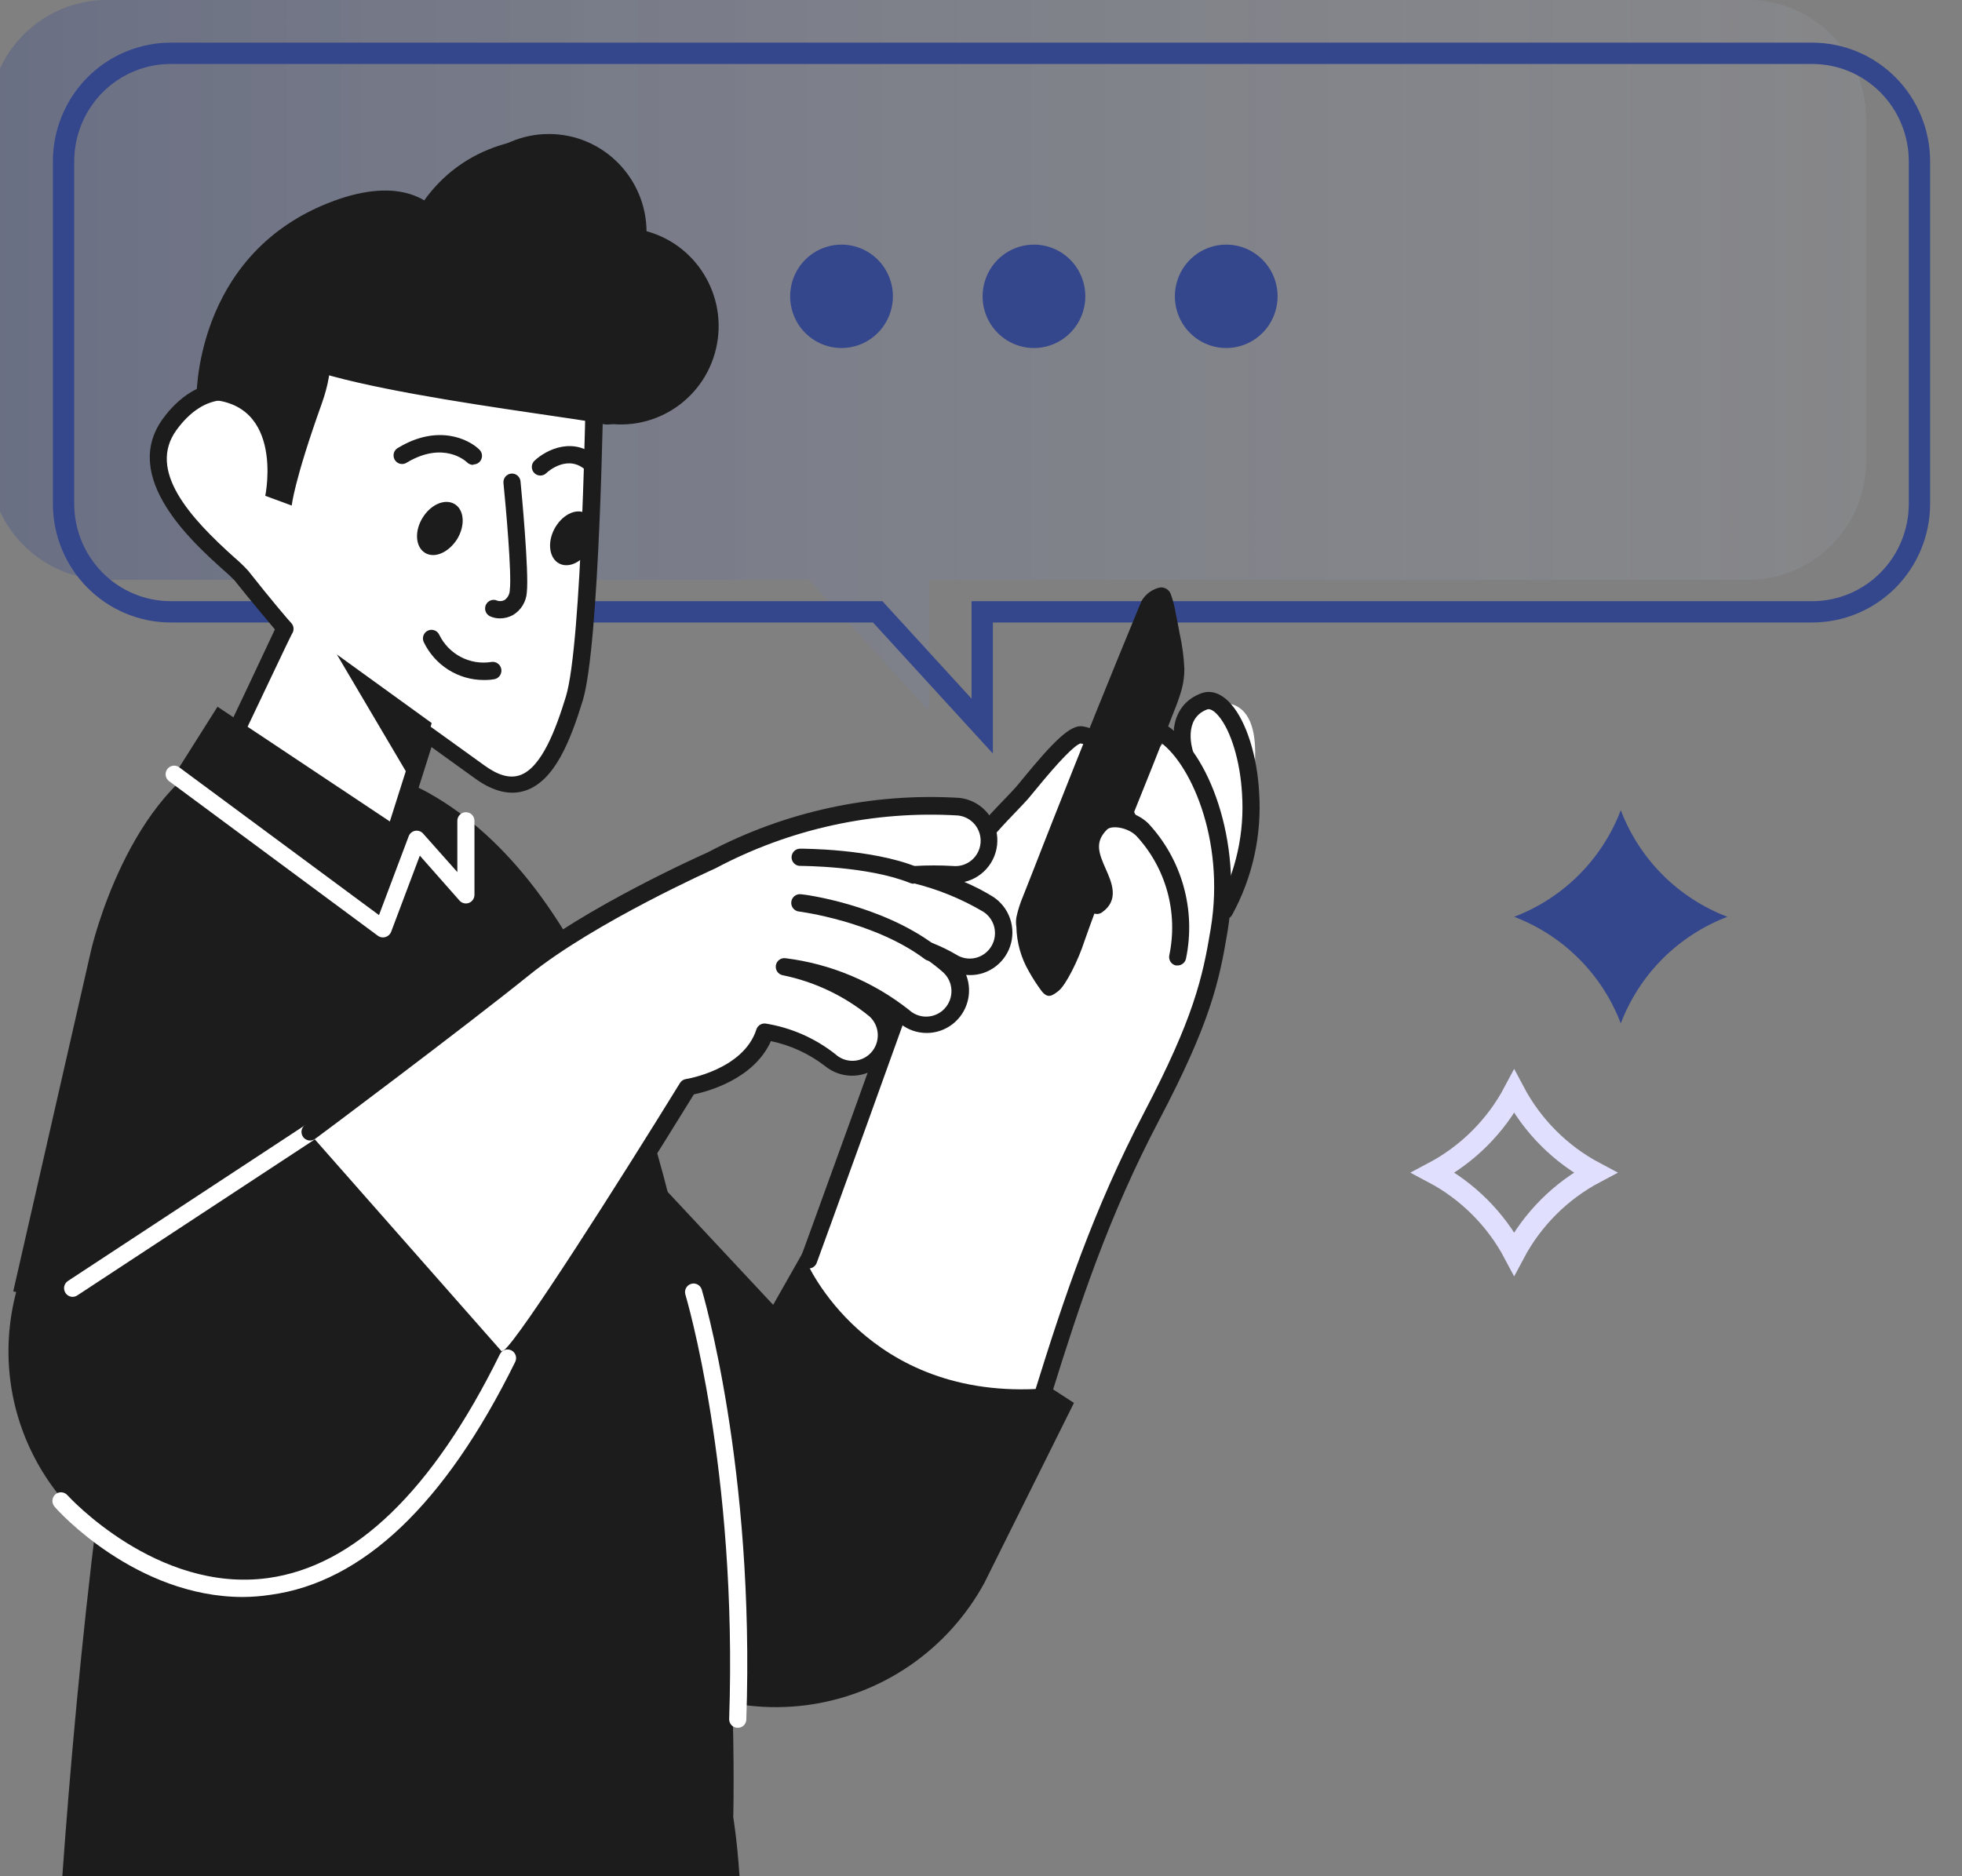 <svg width="92" height="88" viewBox="0 0 92 88" fill="none" xmlns="http://www.w3.org/2000/svg">
<rect x="0" y="0" width="92" height="88" fill="#808080" stroke="none"/>
<g clip-path="url(#clip0_41_10410)">
<path d="M5.033 5.28439e-05H81.972C82.698 -0 83.418 0.143 84.089 0.423C84.76 0.702 85.37 1.112 85.884 1.629C86.398 2.146 86.805 2.76 87.083 3.435C87.362 4.111 87.505 4.835 87.505 5.566V21.63C87.505 22.361 87.362 23.086 87.083 23.761C86.805 24.437 86.398 25.051 85.884 25.567C85.37 26.084 84.76 26.494 84.089 26.774C83.418 27.053 82.698 27.197 81.972 27.196H43.557V33.345L37.936 27.196H5.013C4.287 27.197 3.567 27.053 2.896 26.774C2.225 26.494 1.615 26.084 1.101 25.567C0.587 25.051 0.18 24.437 -0.098 23.761C-0.376 23.086 -0.52 22.361 -0.52 21.63V5.566C-0.52 4.833 -0.376 4.107 -0.096 3.431C0.183 2.754 0.592 2.139 1.108 1.622C1.624 1.105 2.236 0.695 2.91 0.417C3.584 0.138 4.305 -0.003 5.033 5.28439e-05Z" fill="url(#paint0_linear_41_10410)" fill-opacity="0.3"/>
<path d="M8.031 2.5H84.973C85.633 2.5 86.286 2.63 86.897 2.884C87.507 3.138 88.062 3.511 88.529 3.981C88.997 4.452 89.368 5.011 89.621 5.626C89.874 6.241 90.005 6.9 90.005 7.566V23.63C90.005 24.296 89.874 24.956 89.621 25.571C89.368 26.186 88.997 26.745 88.529 27.215C88.062 27.685 87.507 28.058 86.897 28.312C86.286 28.567 85.633 28.697 84.973 28.696H46.057V34.056L41.305 28.859L41.156 28.696H8.013C7.353 28.697 6.698 28.567 6.088 28.312C5.478 28.058 4.923 27.685 4.456 27.215C3.989 26.745 3.617 26.186 3.364 25.571C3.111 24.956 2.98 24.296 2.98 23.63V7.566C2.98 6.899 3.112 6.237 3.366 5.621C3.621 5.005 3.993 4.445 4.462 3.975C4.931 3.504 5.488 3.132 6.101 2.879C6.713 2.626 7.37 2.497 8.031 2.5Z" stroke="#35478C"/>
<path d="M34.676 87.996C34.568 86.327 34.383 85.231 34.383 85.231C34.383 85.231 35.483 45.754 20.066 37.173C8.551 30.766 4.323 68.492 2.922 87.996H34.676Z" fill="#1C1C1C"/>
<path d="M14.473 37.876L36.254 61.2L37.912 58.277L43.934 61.62L50.358 65.8L46.155 74.248C45.306 75.804 44.103 77.135 42.644 78.132C41.185 79.129 39.512 79.763 37.763 79.983C36.013 80.203 34.236 80.002 32.579 79.396C30.922 78.791 29.43 77.798 28.228 76.5L8.555 55.246L14.473 37.876Z" fill="#1C1C1C"/>
<path d="M21.645 65.096C22.591 59.227 18.633 53.698 12.804 52.745C6.975 51.793 1.483 55.778 0.537 61.646C-0.409 67.514 3.549 73.044 9.378 73.996C15.207 74.949 20.699 70.964 21.645 65.096Z" fill="#1C1C1C"/>
<path d="M49.018 65.121C49.018 65.121 51.945 56.43 53.636 52.853C55.326 49.275 57.325 45.637 57.434 43.43C57.542 41.223 58.056 40.027 58.345 38.745C58.634 37.464 59.674 33.321 57.566 32.985C57.013 32.866 56.436 32.959 55.946 33.244C55.457 33.529 55.09 33.987 54.916 34.529L51.423 37.791C51.423 37.791 52.106 33.721 50.729 34.444C49.352 35.168 48.364 36.797 47.332 37.739C45.964 39.127 44.814 40.716 43.919 42.452C43.16 44.016 37.809 59.163 37.809 59.163C37.809 59.163 40.611 65.748 49.018 65.121Z" fill="white"/>
<path d="M49.638 46.474C49.321 46.721 49.128 46.846 48.835 46.474C48.622 46.187 48.427 45.886 48.253 45.573C47.88 44.936 47.676 44.214 47.659 43.475C47.635 43.327 47.635 43.175 47.659 43.026C47.73 42.694 47.832 42.369 47.964 42.056L48.442 40.844C48.767 40.015 49.088 39.186 49.417 38.358C50.732 35.024 52.081 31.684 53.464 28.337C53.473 28.316 53.484 28.295 53.496 28.276C53.51 28.217 53.536 28.162 53.573 28.114C53.761 27.833 54.048 27.634 54.376 27.557C54.491 27.538 54.609 27.563 54.708 27.627C54.806 27.69 54.878 27.787 54.91 27.9C55.011 28.184 55.085 28.476 55.131 28.773C55.199 29.085 55.259 29.396 55.315 29.715C55.437 30.26 55.511 30.815 55.536 31.372C55.536 31.69 55.496 32.007 55.416 32.314C55.313 32.678 55.189 33.034 55.042 33.382C53.737 36.809 52.043 40.746 50.847 44.15C50.57 45.019 49.979 46.204 49.638 46.474Z" fill="#1C1C1C"/>
<path d="M55.554 35.346C55.554 35.346 54.935 33.478 56.461 32.92C57.987 32.362 60.006 38.175 57.421 42.731L55.554 35.346Z" fill="white"/>
<path d="M57.42 43.115C57.35 43.115 57.28 43.096 57.219 43.061C57.158 43.026 57.107 42.975 57.072 42.913C57.036 42.852 57.017 42.782 57.017 42.711C57.017 42.64 57.036 42.57 57.071 42.508C57.958 40.893 58.364 39.054 58.239 37.213C58.151 35.693 57.718 34.262 57.135 33.575C57.039 33.462 56.794 33.203 56.601 33.276C55.461 33.708 55.915 35.155 55.935 35.22C55.968 35.322 55.959 35.433 55.911 35.528C55.863 35.624 55.779 35.696 55.678 35.729C55.577 35.763 55.467 35.754 55.372 35.705C55.277 35.657 55.205 35.572 55.172 35.471C54.915 34.699 54.827 33.086 56.32 32.52C56.593 32.415 57.147 32.346 57.746 33.049C58.444 33.858 58.95 35.455 59.042 37.168C59.174 39.169 58.732 41.165 57.77 42.921C57.733 42.981 57.682 43.03 57.621 43.064C57.559 43.098 57.49 43.116 57.42 43.115Z" fill="#1C1C1C"/>
<path d="M37.936 59.494C37.89 59.494 37.844 59.486 37.8 59.47C37.7 59.433 37.618 59.358 37.573 59.261C37.528 59.164 37.523 59.053 37.559 58.952C37.603 58.831 41.855 47.149 43.056 43.656C44.103 40.596 46.067 38.559 47.123 37.464C47.319 37.261 47.488 37.084 47.617 36.938C47.745 36.792 47.813 36.708 47.954 36.534C49.363 34.82 50.186 33.971 50.764 34.068C51.036 34.106 51.294 34.212 51.515 34.375C51.736 34.539 51.913 34.756 52.029 35.006C52.555 36.126 52.029 38.054 50.491 40.726C50.465 40.772 50.429 40.812 50.387 40.844C50.345 40.876 50.297 40.9 50.246 40.913C50.195 40.927 50.142 40.93 50.09 40.923C50.037 40.916 49.987 40.898 49.941 40.871C49.85 40.817 49.784 40.729 49.757 40.626C49.73 40.523 49.744 40.414 49.797 40.321C51.639 37.132 51.531 35.839 51.302 35.349C51.244 35.223 51.155 35.113 51.045 35.029C50.934 34.946 50.805 34.89 50.668 34.868C50.387 34.953 49.676 35.677 48.556 37.047L48.203 37.472C48.066 37.625 47.89 37.811 47.681 38.029C46.601 39.153 44.79 41.033 43.798 43.919C42.594 47.424 38.342 59.11 38.298 59.227C38.271 59.303 38.222 59.368 38.157 59.416C38.093 59.464 38.016 59.491 37.936 59.494Z" fill="#1C1C1C"/>
<path d="M48.936 65.678C48.896 65.684 48.855 65.684 48.816 65.678C48.765 65.662 48.718 65.636 48.678 65.602C48.637 65.567 48.604 65.525 48.58 65.478C48.556 65.431 48.541 65.379 48.536 65.326C48.532 65.273 48.538 65.22 48.554 65.169C49.871 60.937 51.257 56.757 53.653 52.173C55.962 47.755 56.388 45.891 56.773 43.551C57.472 39.31 55.749 35.644 54.288 34.731C54.139 34.605 53.952 34.536 53.758 34.536C53.564 34.536 53.376 34.605 53.228 34.731C52.626 35.297 52.509 36.833 53.348 38.429C53.373 38.476 53.389 38.528 53.394 38.581C53.398 38.634 53.393 38.687 53.378 38.738C53.362 38.789 53.337 38.836 53.303 38.877C53.27 38.918 53.228 38.952 53.182 38.977C53.135 39.002 53.084 39.017 53.031 39.023C52.979 39.028 52.926 39.022 52.875 39.007C52.825 38.991 52.778 38.966 52.737 38.932C52.696 38.898 52.663 38.856 52.638 38.809C51.57 36.788 51.835 34.921 52.678 34.141C52.952 33.888 53.305 33.739 53.676 33.719C54.047 33.699 54.414 33.81 54.713 34.031C56.657 35.244 58.267 39.412 57.564 43.672C57.163 46.097 56.729 48.014 54.352 52.537C51.975 57.06 50.614 61.203 49.309 65.399C49.283 65.479 49.234 65.549 49.167 65.599C49.1 65.649 49.019 65.677 48.936 65.678Z" fill="#1C1C1C"/>
<path d="M55.221 44.878C55.442 43.822 55.407 42.728 55.119 41.689C54.831 40.649 54.299 39.695 53.567 38.907C53.069 38.422 52.057 38.192 51.632 38.612C50.126 40.108 52.651 41.607 51.439 42.464L55.221 44.878Z" fill="white"/>
<path d="M55.219 45.282C55.191 45.285 55.163 45.285 55.135 45.282C55.031 45.258 54.941 45.195 54.883 45.104C54.826 45.014 54.807 44.905 54.83 44.8C55.037 43.812 55.005 42.787 54.736 41.813C54.467 40.839 53.969 39.945 53.284 39.206C52.882 38.802 52.123 38.697 51.911 38.907C51.328 39.489 51.509 39.994 51.858 40.774C52.127 41.385 52.501 42.217 51.67 42.795C51.583 42.857 51.475 42.881 51.371 42.863C51.266 42.845 51.173 42.786 51.112 42.698C51.081 42.655 51.059 42.606 51.047 42.554C51.035 42.502 51.034 42.448 51.043 42.395C51.052 42.343 51.071 42.292 51.099 42.247C51.128 42.202 51.165 42.163 51.208 42.133C51.453 41.959 51.441 41.805 51.124 41.098C50.807 40.39 50.321 39.327 51.344 38.325C51.947 37.727 53.204 37.993 53.842 38.616C54.622 39.452 55.191 40.466 55.499 41.571C55.807 42.675 55.846 43.839 55.612 44.962C55.593 45.053 55.544 45.134 55.472 45.192C55.4 45.25 55.311 45.282 55.219 45.282Z" fill="#1C1C1C"/>
<path d="M21.77 35.386C21.694 35.386 21.621 35.365 21.557 35.325C21.467 35.268 21.404 35.178 21.379 35.075C21.355 34.971 21.373 34.862 21.428 34.771C21.618 34.508 21.702 34.183 21.663 33.861C21.625 33.538 21.466 33.243 21.22 33.033C21.179 32.999 21.145 32.957 21.121 32.91C21.096 32.863 21.081 32.812 21.076 32.759C21.071 32.706 21.077 32.653 21.092 32.602C21.108 32.551 21.134 32.504 21.167 32.463C21.235 32.381 21.331 32.329 21.437 32.318C21.542 32.308 21.647 32.34 21.729 32.407C22.13 32.737 22.393 33.207 22.467 33.723C22.542 34.239 22.422 34.764 22.131 35.196C22.093 35.257 22.04 35.307 21.976 35.34C21.912 35.374 21.841 35.389 21.77 35.386Z" fill="#1C1C1C"/>
<path d="M10.735 35.139C10.735 35.139 18.363 36.905 18.99 44.242C19.616 51.579 18.347 64.671 18.347 64.671L0.621 60.569L4.275 44.553C4.275 44.553 5.997 37.018 10.735 35.139Z" fill="#1C1C1C"/>
<path d="M33.575 16.355C34.156 13.876 32.631 11.391 30.169 10.806C27.706 10.221 25.239 11.757 24.658 14.236C24.077 16.715 25.602 19.199 28.064 19.784C30.526 20.369 32.994 18.834 33.575 16.355Z" fill="#1C1C1C"/>
<path d="M13.126 19.115C13.527 17.983 14.242 17.094 15.515 16.9C19.59 16.282 28.013 16.379 27.853 17.935C27.853 17.935 27.684 30.203 26.897 32.762C26.11 35.321 24.974 38.017 22.481 36.206L19.98 34.407L17.843 41.158C16.811 39.973 15.685 38.875 14.475 37.875C11.424 35.474 9.894 36.723 10.239 36.012C11.444 33.514 13.347 29.463 13.347 29.463C13.347 29.463 12.359 28.323 11.299 26.985C10.777 26.319 5.803 22.83 7.935 19.895C9.384 17.907 11.347 17.923 12.588 19.301L13.126 19.115Z" fill="white"/>
<path d="M17.86 41.563C17.803 41.562 17.747 41.55 17.695 41.525C17.643 41.501 17.597 41.465 17.559 41.422C16.543 40.256 15.435 39.175 14.247 38.188C12.388 36.724 11.164 36.692 10.577 36.676C10.292 36.676 10.027 36.676 9.875 36.413C9.829 36.322 9.807 36.22 9.811 36.118C9.814 36.015 9.843 35.915 9.895 35.827C10.931 33.705 12.464 30.427 12.89 29.521C12.557 29.117 11.798 28.232 11.003 27.229C10.835 27.052 10.656 26.885 10.469 26.728C9.024 25.43 5.651 22.391 7.63 19.65C8.401 18.587 9.393 17.972 10.441 17.92C10.883 17.904 11.324 17.984 11.733 18.154C12.143 18.324 12.511 18.581 12.814 18.906C13.319 17.495 14.223 16.687 15.5 16.481C19.057 15.943 26.609 15.887 27.998 17.225C28.102 17.315 28.183 17.428 28.235 17.556C28.287 17.684 28.307 17.823 28.295 17.96C28.295 18.425 28.115 30.277 27.324 32.864C26.734 34.78 26.003 36.615 24.65 37.076C23.931 37.319 23.136 37.133 22.285 36.518L20.233 35.039L18.266 41.26C18.244 41.329 18.204 41.391 18.151 41.439C18.097 41.488 18.032 41.521 17.961 41.535L17.86 41.563ZM10.766 35.904C11.461 35.932 12.842 36.086 14.741 37.577C15.793 38.437 16.779 39.375 17.692 40.383L19.615 34.319C19.634 34.258 19.667 34.202 19.712 34.157C19.757 34.111 19.811 34.077 19.872 34.057C19.932 34.036 19.997 34.031 20.059 34.041C20.122 34.051 20.182 34.076 20.233 34.113L22.731 35.912C23.369 36.373 23.907 36.518 24.373 36.361C25.392 36.017 26.063 34.21 26.533 32.678C27.296 30.2 27.472 18.086 27.472 17.964C27.328 17.083 20.434 16.602 15.596 17.334C14.608 17.483 13.93 18.122 13.524 19.282C13.489 19.383 13.415 19.465 13.32 19.511C13.224 19.557 13.114 19.564 13.014 19.529L12.97 19.509C12.947 19.556 12.914 19.599 12.874 19.634C12.795 19.705 12.691 19.743 12.585 19.737C12.479 19.732 12.379 19.685 12.308 19.605C12.082 19.335 11.799 19.12 11.479 18.974C11.159 18.829 10.812 18.757 10.461 18.765C9.658 18.809 8.915 19.294 8.277 20.167C6.9 22.063 8.883 24.262 11.007 26.162C11.228 26.35 11.437 26.551 11.633 26.764C12.669 28.082 13.641 29.222 13.665 29.23C13.717 29.29 13.75 29.363 13.761 29.441C13.771 29.52 13.759 29.599 13.725 29.671C13.689 29.675 11.954 33.394 10.746 35.884L10.766 35.904Z" fill="#1C1C1C"/>
<path d="M25.737 15.51C28.267 15.51 30.318 13.445 30.318 10.897C30.318 8.35 28.267 6.285 25.737 6.285C23.207 6.285 21.156 8.35 21.156 10.897C21.156 13.445 23.207 15.51 25.737 15.51Z" fill="#1C1C1C"/>
<path d="M9.211 18.752C9.211 18.752 9.051 12.058 15.37 9.531C21.69 7.005 22.489 13.279 20.032 14.439C17.575 15.599 18.052 7.894 24.211 6.617C30.37 5.34 31.113 11.427 28.491 13.246C25.869 15.065 22.111 15.595 25.187 12.842C28.262 10.089 33.466 11.415 32.502 14.035C31.538 16.654 29.949 20.284 28.234 19.88C26.52 19.476 11.668 17.859 12.977 16.019C14.286 14.18 16.382 15.316 15.081 18.95C13.78 22.584 13.68 23.712 13.68 23.712L12.439 23.255C12.439 23.255 13.443 18.453 9.211 18.752Z" fill="#1C1C1C"/>
<path d="M15.797 30.697L20.241 33.911L19.438 36.866L15.797 30.697Z" fill="#1C1C1C"/>
<path d="M23.443 29.004C23.281 29.006 23.121 28.971 22.974 28.903C22.878 28.856 22.804 28.774 22.769 28.673C22.734 28.572 22.739 28.462 22.785 28.365C22.808 28.317 22.84 28.274 22.879 28.238C22.919 28.202 22.965 28.175 23.015 28.157C23.065 28.14 23.118 28.132 23.171 28.135C23.223 28.138 23.275 28.152 23.323 28.175C23.435 28.209 23.556 28.197 23.66 28.143C23.735 28.089 23.797 28.018 23.839 27.936C23.882 27.854 23.904 27.762 23.905 27.67C24.002 26.942 23.724 23.805 23.608 22.657C23.602 22.604 23.607 22.551 23.623 22.499C23.638 22.448 23.663 22.401 23.697 22.359C23.73 22.318 23.771 22.284 23.818 22.259C23.865 22.233 23.916 22.218 23.969 22.213C24.075 22.203 24.181 22.235 24.263 22.303C24.345 22.372 24.397 22.47 24.407 22.577C24.451 23.009 24.808 26.821 24.704 27.775C24.691 27.996 24.623 28.21 24.508 28.398C24.392 28.587 24.232 28.743 24.041 28.854C23.857 28.952 23.652 29.004 23.443 29.004Z" fill="#1C1C1C"/>
<path d="M22.186 21.804C22.133 21.804 22.081 21.794 22.032 21.774C21.983 21.754 21.939 21.724 21.901 21.687C21.853 21.638 20.817 20.668 19.091 21.687C19.045 21.72 18.994 21.743 18.939 21.755C18.884 21.767 18.827 21.767 18.772 21.755C18.717 21.744 18.665 21.721 18.619 21.687C18.574 21.654 18.536 21.612 18.508 21.563C18.479 21.514 18.462 21.46 18.456 21.404C18.449 21.347 18.455 21.29 18.472 21.236C18.489 21.183 18.517 21.133 18.555 21.091C18.592 21.049 18.638 21.015 18.689 20.991C20.524 19.892 21.974 20.587 22.483 21.093C22.54 21.149 22.578 21.221 22.594 21.299C22.61 21.377 22.602 21.459 22.572 21.533C22.542 21.607 22.491 21.67 22.425 21.715C22.359 21.759 22.282 21.783 22.202 21.784L22.186 21.804Z" fill="#1C1C1C"/>
<path d="M25.338 22.305C25.282 22.305 25.226 22.293 25.175 22.27C25.124 22.247 25.078 22.214 25.041 22.172C24.97 22.093 24.933 21.99 24.938 21.884C24.942 21.778 24.988 21.678 25.065 21.606C25.611 21.093 26.94 20.418 28.06 21.505C28.137 21.579 28.181 21.682 28.183 21.789C28.185 21.896 28.144 22 28.07 22.077C27.996 22.154 27.895 22.199 27.788 22.201C27.681 22.202 27.579 22.162 27.502 22.087C26.667 21.279 25.715 22.087 25.607 22.2C25.533 22.268 25.437 22.305 25.338 22.305Z" fill="#1C1C1C"/>
<path d="M21.434 25.289C21.033 25.919 20.371 26.206 19.925 25.927C19.479 25.648 19.427 24.913 19.817 24.282C20.206 23.651 20.876 23.369 21.326 23.647C21.776 23.926 21.82 24.658 21.434 25.289Z" fill="#1C1C1C"/>
<path d="M27.682 25.68C27.345 26.339 26.695 26.675 26.225 26.432C25.755 26.19 25.655 25.458 25.992 24.815C26.329 24.172 26.98 23.821 27.449 24.063C27.919 24.306 28.02 25.021 27.682 25.68Z" fill="#1C1C1C"/>
<path d="M22.679 31.894C22.091 31.893 21.516 31.725 21.019 31.41C20.521 31.094 20.123 30.644 19.868 30.111C19.824 30.014 19.82 29.902 19.857 29.802C19.895 29.701 19.97 29.62 20.067 29.576C20.164 29.531 20.274 29.527 20.374 29.565C20.474 29.602 20.555 29.678 20.599 29.776C20.817 30.221 21.17 30.585 21.608 30.814C22.046 31.044 22.544 31.126 23.032 31.049C23.085 31.039 23.139 31.04 23.191 31.052C23.244 31.063 23.293 31.085 23.337 31.116C23.381 31.147 23.419 31.186 23.448 31.231C23.477 31.277 23.496 31.327 23.506 31.38C23.515 31.433 23.514 31.488 23.503 31.541C23.491 31.593 23.47 31.643 23.439 31.688C23.409 31.732 23.37 31.77 23.325 31.799C23.28 31.828 23.229 31.848 23.177 31.857C23.012 31.885 22.845 31.897 22.679 31.894Z" fill="#1C1C1C"/>
<path d="M3.406 60.825C3.339 60.825 3.273 60.807 3.214 60.775C3.155 60.742 3.105 60.696 3.069 60.639C3.011 60.549 2.991 60.44 3.012 60.336C3.034 60.231 3.096 60.139 3.185 60.081L14.258 52.805C14.302 52.775 14.352 52.753 14.404 52.743C14.456 52.732 14.51 52.732 14.562 52.742C14.615 52.752 14.664 52.773 14.709 52.803C14.753 52.833 14.791 52.871 14.82 52.916C14.849 52.961 14.869 53.011 14.879 53.064C14.889 53.117 14.888 53.171 14.877 53.223C14.866 53.276 14.845 53.325 14.814 53.37C14.784 53.414 14.745 53.451 14.7 53.48L3.627 60.756C3.561 60.8 3.485 60.824 3.406 60.825Z" fill="white"/>
<path d="M14.484 53.123C14.484 53.123 21.338 48.01 24.498 45.443C27.657 42.876 33.298 40.394 33.298 40.394C36.861 38.499 40.872 37.625 44.894 37.868C45.303 37.92 45.676 38.13 45.934 38.455C46.191 38.779 46.313 39.192 46.274 39.606C46.234 40.019 46.036 40.401 45.721 40.669C45.407 40.938 45 41.073 44.589 41.045C44.007 41.008 43.424 41.008 42.842 41.045C44.056 41.34 45.22 41.815 46.295 42.456C46.592 42.651 46.816 42.941 46.93 43.279C47.044 43.617 47.042 43.984 46.925 44.322C46.807 44.659 46.581 44.947 46.282 45.139C45.983 45.331 45.628 45.417 45.275 45.382C45.03 45.356 44.794 45.275 44.585 45.144C44.271 44.96 43.945 44.8 43.609 44.663C43.91 44.869 44.198 45.093 44.472 45.334C44.763 45.623 44.932 46.015 44.943 46.427C44.953 46.839 44.806 47.239 44.531 47.544C44.255 47.848 43.874 48.034 43.465 48.062C43.057 48.09 42.654 47.959 42.34 47.694C40.725 46.42 38.796 45.612 36.759 45.358C38.325 45.671 39.79 46.365 41.027 47.379C41.273 47.605 41.441 47.903 41.508 48.23C41.575 48.557 41.538 48.898 41.402 49.203C41.266 49.508 41.038 49.762 40.75 49.929C40.462 50.096 40.129 50.167 39.799 50.132C39.465 50.098 39.15 49.957 38.903 49.728C38.012 49.032 36.961 48.574 35.848 48.394C35.153 50.548 32.234 50.993 32.234 50.993C32.234 50.993 24.45 63.613 23.783 63.678L14.484 53.123Z" fill="white"/>
<path d="M23.771 64.11C23.677 64.11 23.585 64.077 23.513 64.016C23.441 63.954 23.392 63.87 23.376 63.776C23.36 63.682 23.377 63.586 23.424 63.504C23.471 63.422 23.546 63.359 23.634 63.326C24.385 62.736 29.075 55.359 31.885 50.795C31.916 50.746 31.957 50.703 32.005 50.671C32.054 50.639 32.109 50.618 32.166 50.609C32.194 50.609 34.86 50.173 35.467 48.285C35.496 48.191 35.559 48.112 35.642 48.062C35.726 48.011 35.824 47.993 35.92 48.01C37.106 48.203 38.223 48.696 39.168 49.441C39.401 49.655 39.709 49.768 40.024 49.754C40.339 49.74 40.636 49.6 40.849 49.366C41.062 49.132 41.173 48.822 41.16 48.505C41.146 48.188 41.007 47.889 40.774 47.675C39.589 46.706 38.188 46.042 36.691 45.738C36.59 45.716 36.501 45.655 36.444 45.568C36.386 45.482 36.364 45.376 36.382 45.273C36.4 45.171 36.456 45.08 36.539 45.018C36.622 44.956 36.725 44.929 36.828 44.942C38.944 45.204 40.948 46.042 42.625 47.367C42.857 47.582 43.164 47.695 43.478 47.681C43.792 47.668 44.089 47.53 44.301 47.297C44.514 47.063 44.627 46.755 44.614 46.438C44.6 46.122 44.463 45.823 44.231 45.609C43.971 45.379 43.696 45.165 43.408 44.97C43.362 44.944 43.322 44.908 43.29 44.866C43.258 44.824 43.234 44.776 43.22 44.724C43.206 44.673 43.203 44.619 43.209 44.566C43.216 44.514 43.233 44.463 43.26 44.416C43.286 44.37 43.321 44.33 43.363 44.297C43.405 44.265 43.453 44.241 43.504 44.227C43.555 44.213 43.608 44.209 43.661 44.216C43.713 44.223 43.764 44.24 43.81 44.267C44.166 44.411 44.511 44.581 44.842 44.776C44.996 44.876 45.172 44.937 45.355 44.954C45.619 44.98 45.883 44.917 46.107 44.773C46.33 44.63 46.499 44.416 46.588 44.165C46.676 43.914 46.678 43.64 46.594 43.387C46.509 43.135 46.343 42.918 46.122 42.771C45.083 42.156 43.958 41.698 42.786 41.413C42.693 41.389 42.611 41.333 42.556 41.253C42.5 41.174 42.475 41.077 42.485 40.981C42.495 40.88 42.541 40.788 42.616 40.721C42.69 40.653 42.786 40.616 42.886 40.617C43.485 40.582 44.086 40.582 44.685 40.617C44.997 40.648 45.309 40.553 45.551 40.353C45.793 40.153 45.947 39.864 45.978 39.55C46.009 39.236 45.914 38.922 45.716 38.678C45.517 38.434 45.23 38.279 44.918 38.248C40.975 38.011 37.044 38.868 33.551 40.726C33.467 40.766 27.898 43.248 24.815 45.734C21.731 48.22 14.858 53.362 14.777 53.415C14.692 53.478 14.584 53.505 14.479 53.489C14.373 53.473 14.279 53.416 14.215 53.33C14.152 53.243 14.125 53.135 14.141 53.029C14.157 52.923 14.214 52.828 14.3 52.764C14.368 52.711 21.181 47.622 24.301 45.084C27.421 42.545 32.953 40.083 33.186 39.978C36.814 38.057 40.895 37.173 44.986 37.423C45.454 37.473 45.89 37.688 46.215 38.031C46.541 38.373 46.735 38.821 46.763 39.295C46.791 39.768 46.651 40.236 46.368 40.615C46.085 40.994 45.678 41.26 45.219 41.365C45.684 41.562 46.134 41.794 46.564 42.06C46.937 42.302 47.219 42.664 47.364 43.087C47.509 43.509 47.509 43.969 47.363 44.391C47.218 44.814 46.936 45.175 46.562 45.417C46.189 45.659 45.746 45.768 45.303 45.726C45.427 46.045 45.467 46.39 45.42 46.728C45.373 47.067 45.24 47.388 45.035 47.66C44.829 47.932 44.557 48.147 44.246 48.283C43.935 48.419 43.593 48.473 43.256 48.438C42.836 48.398 42.44 48.222 42.127 47.937C42.127 47.937 42.019 47.844 41.826 47.703C41.986 48.118 42.005 48.575 41.88 49.002C41.755 49.43 41.494 49.804 41.136 50.066C40.779 50.328 40.345 50.464 39.903 50.453C39.461 50.441 39.034 50.283 38.691 50.003C37.942 49.425 37.073 49.024 36.149 48.831C35.346 50.621 33.186 51.191 32.536 51.329C24.735 63.965 24.104 64.029 23.871 64.054L23.771 64.11Z" fill="#1C1C1C"/>
<path d="M37.535 40.217C37.535 40.217 40.779 40.217 42.859 41.045L37.535 40.217Z" fill="white"/>
<path d="M42.843 41.45C42.792 41.45 42.741 41.44 42.694 41.422C40.711 40.613 37.551 40.613 37.519 40.613C37.412 40.613 37.31 40.571 37.235 40.495C37.16 40.419 37.117 40.316 37.117 40.209C37.117 40.102 37.16 39.999 37.235 39.923C37.31 39.847 37.412 39.805 37.519 39.805C37.647 39.805 40.863 39.805 42.991 40.662C43.078 40.696 43.15 40.76 43.195 40.843C43.24 40.925 43.255 41.021 43.238 41.114C43.22 41.206 43.171 41.29 43.099 41.349C43.027 41.409 42.936 41.442 42.843 41.442V41.45Z" fill="#1C1C1C"/>
<path d="M37.508 42.351C37.508 42.351 41.121 42.795 43.606 44.663L37.508 42.351Z" fill="white"/>
<path d="M43.607 45.067C43.52 45.067 43.435 45.039 43.366 44.986C40.997 43.208 37.492 42.755 37.456 42.751C37.349 42.738 37.253 42.682 37.187 42.597C37.121 42.512 37.091 42.404 37.105 42.296C37.118 42.189 37.173 42.092 37.258 42.025C37.342 41.959 37.45 41.929 37.556 41.943C37.709 41.943 41.302 42.424 43.848 44.336C43.89 44.367 43.925 44.407 43.952 44.453C43.979 44.499 43.997 44.549 44.004 44.602C44.012 44.654 44.009 44.708 43.996 44.759C43.983 44.811 43.96 44.859 43.928 44.901C43.891 44.953 43.843 44.994 43.787 45.023C43.731 45.052 43.669 45.067 43.607 45.067Z" fill="#1C1C1C"/>
<path d="M11.393 74.903C6.382 74.903 2.709 70.861 2.56 70.667C2.525 70.628 2.498 70.581 2.48 70.531C2.462 70.481 2.455 70.428 2.458 70.375C2.46 70.322 2.474 70.27 2.496 70.222C2.519 70.174 2.551 70.131 2.59 70.095C2.63 70.06 2.675 70.032 2.725 70.014C2.775 69.997 2.828 69.989 2.881 69.992C2.933 69.995 2.985 70.008 3.033 70.031C3.08 70.054 3.123 70.086 3.158 70.125C3.199 70.17 7.35 74.73 12.569 74.014C16.625 73.456 20.282 69.927 23.434 63.529C23.456 63.479 23.488 63.435 23.528 63.399C23.568 63.362 23.614 63.334 23.665 63.316C23.716 63.298 23.77 63.29 23.823 63.294C23.877 63.297 23.929 63.311 23.978 63.335C24.026 63.359 24.069 63.393 24.104 63.434C24.139 63.475 24.165 63.523 24.181 63.574C24.198 63.626 24.203 63.68 24.199 63.734C24.194 63.788 24.178 63.84 24.153 63.888C20.872 70.542 17.01 74.22 12.67 74.802C12.247 74.867 11.82 74.9 11.393 74.903Z" fill="white"/>
<path d="M34.593 81.039C34.486 81.039 34.384 80.997 34.309 80.921C34.233 80.845 34.191 80.742 34.191 80.635C34.593 68.912 32.16 60.792 32.136 60.711C32.108 60.609 32.12 60.501 32.17 60.409C32.221 60.317 32.304 60.248 32.404 60.217C32.504 60.186 32.611 60.196 32.705 60.243C32.797 60.291 32.868 60.373 32.902 60.472C32.926 60.553 35.408 68.824 34.994 80.684C34.982 80.782 34.935 80.873 34.861 80.939C34.787 81.004 34.691 81.04 34.593 81.039Z" fill="white"/>
<path d="M19.538 39.367L10.199 33.147L8.188 36.332L17.956 43.563L19.538 39.367Z" fill="#1C1C1C"/>
<path d="M17.96 43.967C17.873 43.968 17.789 43.941 17.719 43.89L7.95 36.655C7.904 36.625 7.865 36.586 7.834 36.54C7.803 36.494 7.782 36.443 7.772 36.388C7.762 36.334 7.763 36.278 7.776 36.224C7.788 36.171 7.811 36.12 7.843 36.075C7.876 36.031 7.917 35.993 7.964 35.966C8.011 35.938 8.064 35.92 8.118 35.913C8.173 35.906 8.228 35.911 8.281 35.927C8.333 35.942 8.382 35.968 8.424 36.004L17.771 42.92L19.164 39.221C19.189 39.157 19.229 39.099 19.282 39.054C19.334 39.01 19.398 38.98 19.465 38.967C19.533 38.954 19.604 38.959 19.669 38.982C19.734 39.005 19.793 39.044 19.839 39.096L21.445 40.903V38.498C21.445 38.391 21.487 38.288 21.562 38.212C21.638 38.136 21.74 38.094 21.846 38.094C21.953 38.094 22.055 38.136 22.13 38.212C22.205 38.288 22.248 38.391 22.248 38.498V41.97C22.247 42.052 22.223 42.132 22.176 42.2C22.13 42.267 22.064 42.319 21.988 42.348C21.912 42.377 21.828 42.382 21.749 42.362C21.67 42.342 21.599 42.299 21.545 42.237L19.686 40.131L18.341 43.704C18.319 43.762 18.284 43.814 18.239 43.856C18.194 43.898 18.139 43.929 18.08 43.947C18.041 43.961 18.001 43.967 17.96 43.967Z" fill="white"/>
<path d="M41.869 13.898C41.869 14.378 41.727 14.847 41.463 15.245C41.198 15.644 40.822 15.955 40.382 16.139C39.941 16.322 39.457 16.37 38.99 16.277C38.523 16.183 38.093 15.952 37.756 15.613C37.419 15.274 37.19 14.842 37.097 14.371C37.004 13.901 37.052 13.413 37.234 12.97C37.416 12.527 37.725 12.148 38.121 11.881C38.517 11.615 38.983 11.473 39.46 11.473C40.099 11.473 40.711 11.728 41.163 12.183C41.615 12.638 41.869 13.255 41.869 13.898Z" fill="#35478C"/>
<path d="M50.892 13.898C50.892 14.378 50.751 14.847 50.486 15.245C50.221 15.644 49.845 15.955 49.405 16.139C48.965 16.322 48.48 16.37 48.013 16.277C47.546 16.183 47.117 15.952 46.78 15.613C46.443 15.274 46.213 14.842 46.12 14.371C46.028 13.901 46.075 13.413 46.258 12.97C46.44 12.527 46.749 12.148 47.145 11.881C47.541 11.615 48.007 11.473 48.483 11.473C49.122 11.473 49.735 11.728 50.187 12.183C50.638 12.638 50.892 13.255 50.892 13.898Z" fill="#35478C"/>
<path d="M59.908 13.898C59.908 14.378 59.767 14.847 59.502 15.245C59.237 15.644 58.861 15.955 58.421 16.139C57.98 16.322 57.496 16.37 57.029 16.277C56.562 16.183 56.132 15.952 55.795 15.613C55.459 15.274 55.229 14.842 55.136 14.371C55.043 13.901 55.091 13.413 55.273 12.97C55.456 12.527 55.764 12.148 56.16 11.881C56.557 11.615 57.022 11.473 57.499 11.473C58.138 11.473 58.751 11.728 59.202 12.183C59.654 12.638 59.908 13.255 59.908 13.898Z" fill="#35478C"/>
<path d="M76 38C76.877 40.304 78.696 42.123 81 43C78.696 43.877 76.877 45.696 76 48C75.123 45.696 73.304 43.877 71 43C73.304 42.123 75.123 40.304 76 38Z" fill="#35478C"/>
<path d="M71 51.201C71.857 52.819 73.18 54.143 74.798 55C73.18 55.857 71.857 57.18 71 58.798C70.143 57.18 68.82 55.857 67.201 55C68.82 54.143 70.143 52.82 71 51.201Z" stroke="#E0DFFD"/>
</g>
<defs>
<linearGradient id="paint0_linear_41_10410" x1="-0.52" y1="16.672" x2="133" y2="16.672" gradientUnits="userSpaceOnUse">
<stop stop-color="#35478C"/>
<stop offset="1" stop-color="white" stop-opacity="0"/>
</linearGradient>
<clipPath id="clip0_41_10410">
<rect width="92" height="88" fill="white"/>
</clipPath>
</defs>
</svg>
